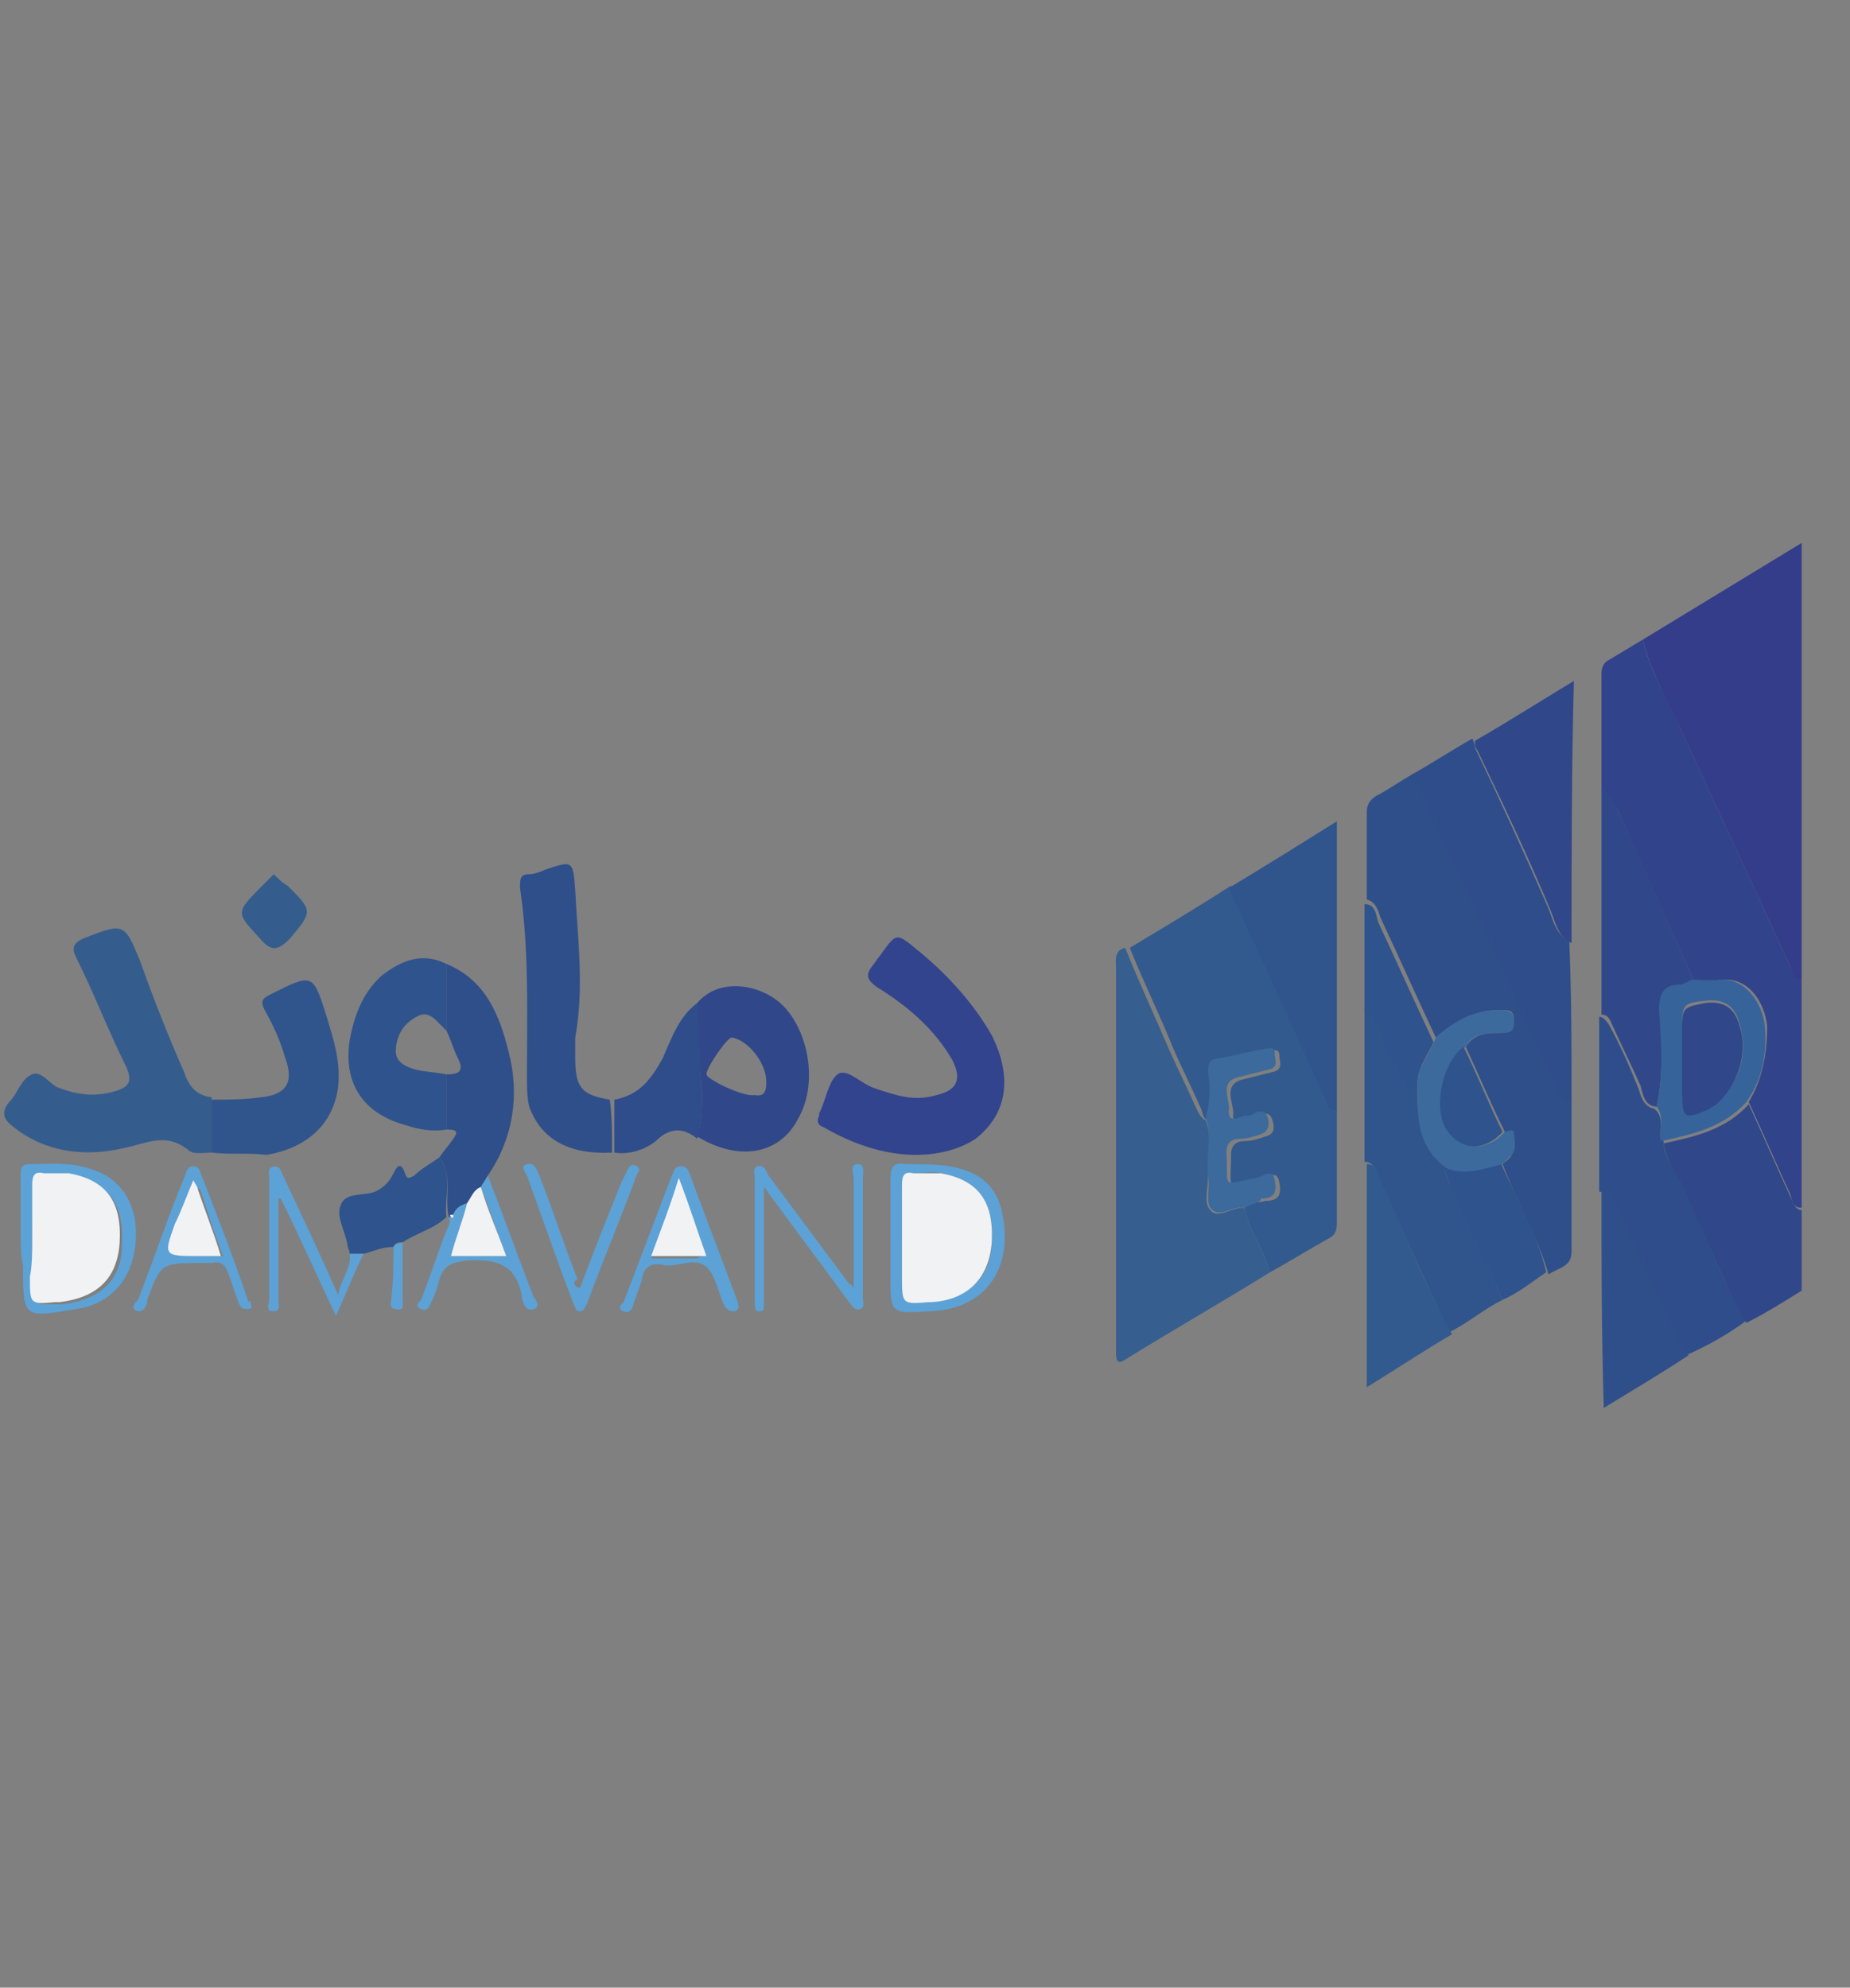 <svg xmlns="http://www.w3.org/2000/svg" xmlns:xlink="http://www.w3.org/1999/xlink" id="Layer_1" x="0px" y="0px" viewBox="0 0 80.4 86.4" style="enable-background:new 0 0 80.4 86.4;" xml:space="preserve"><rect x="0" y="0" width="80.4" height="86.4" fill="#808080" stroke="none"/><style type="text/css">	.st0{fill:#DF902F;}	.st1{fill:#090909;}	.st2{fill:#070707;}	.st3{fill:#842725;}	.st4{fill:#842625;}	.st5{fill:#635F5F;}	.st6{fill:#D6802F;}	.st7{fill:#625F5E;}	.st8{fill:#656160;}	.st9{fill:#AB2538;}	.st10{fill:#D7AD54;}	.st11{fill:#C94D2B;}	.st12{fill:#A3A2A4;}	.st13{fill:#808080;}	.st14{fill:#8D2327;}	.st15{fill:#D9D9D8;}	.st16{fill:#0A0B0B;}	.st17{fill:#0C0C0C;}	.st18{fill:#101111;}	.st19{fill:#404141;}	.st20{fill:#91908F;}	.st21{fill:#B2B1B1;}	.st22{fill:#151515;}	.st23{fill:#AAA8AA;}	.st24{fill:#484849;}	.st25{fill:#585656;}	.st26{fill:#727171;}	.st27{fill:#31557E;}	.st28{fill:#30577E;}	.st29{fill:#2E537E;}	.st30{fill:#497FB6;}	.st31{fill:#5DA3D0;}	.st32{fill:#30557E;}	.st33{fill:#335A7E;}	.st34{fill:#39327D;}	.st35{fill:#4980C1;}	.st36{fill:#413A7E;}	.st37{fill:#3F3A7E;}	.st38{fill:#433C7E;}	.st39{fill:#423C7E;}	.st40{fill:#403B7E;}	.st41{fill:#3F397E;}	.st42{fill:#3F377E;}	.st43{fill:#443D7E;}	.st44{fill:#4A457E;}	.st45{fill:#47417E;}	.st46{fill:#C3352B;}	.st47{fill:#DDD7D6;}	.st48{fill:#DDDAD9;}	.st49{fill:#DCD7D6;}	.st50{fill:#DEDDDC;}	.st51{fill:#DEDBDB;}	.st52{fill:#717274;}	.st53{fill:#76787A;}	.st54{fill:#747577;}	.st55{fill:#D6D6D6;}	.st56{fill:#707173;}	.st57{fill:#D1D0CF;}	.st58{fill:#D2D2D2;}	.st59{fill:#363235;}	.st60{fill:#488075;}	.st61{fill:#488077;}	.st62{fill:#4F8C6E;}	.st63{fill:#D9DBDB;}	.st64{fill:#423A6A;}	.st65{fill:#40396A;}	.st66{fill:#4D486B;}	.st67{fill:#3D3753;}	.st68{fill:#50496E;}	.st69{fill:#4D4769;}	.st70{fill:#3C3560;}	.st71{fill:#68637C;}	.st72{fill:#D7D6D9;}	.st73{fill:#D6D4D8;}	.st74{fill:#473E6A;}	.st75{fill:#53928D;}	.st76{fill:#32327A;}	.st77{fill:#33327B;}	.st78{fill:#D1BB3D;}	.st79{fill:#D1BB3B;}	.st80{fill:#E1DDA4;}	.st81{fill:#E0DA95;}	.st82{fill:#323178;}	.st83{fill:#33327C;}	.st84{fill:#323279;}	.st85{fill:#302F6C;}	.st86{fill:#3E3C7E;}	.st87{fill:#2B285E;}	.st88{fill:#DEBD37;}	.st89{fill:#5494A8;}	.st90{fill:#5595A7;}	.st91{fill:#515153;}	.st92{fill:#5597AA;}	.st93{fill:#5799AC;}	.st94{fill:#555556;}	.st95{fill:#565556;}	.st96{fill:#2D517E;}	.st97{fill:#D27F30;}	.st98{fill:#2D4F7E;}	.st99{fill:#2D507E;}	.st100{fill:#2E527E;}	.st101{fill:#486C7F;}	.st102{fill:#2D4371;}	.st103{fill:#D18030;}	.st104{fill:#C19D80;}	.st105{fill:#30427B;}	.st106{fill:#30417B;}	.st107{fill:#283458;}	.st108{fill:#2E3B6D;}	.st109{fill:#293250;}	.st110{fill:#293660;}	.st111{fill:#2E3E70;}	.st112{fill:#303F77;}	.st113{fill:#34487E;}	.st114{fill:#2C3969;}	.st115{fill:#35497E;}	.st116{fill:#334476;}	.st117{fill:#46577F;}	.st118{fill:#516693;}	.st119{fill:#7F82BC;}	.st120{fill:#E3E5E4;}	.st121{fill:#852876;}	.st122{fill:#5D5D60;}	.st123{fill:#606061;}	.st124{fill:#E1DBDE;}	.st125{fill:#93457E;}	.st126{fill:#CCACC1;}	.st127{fill:#8A2E78;}	.st128{fill:#90387D;}	.st129{fill:#A77988;}	.st130{fill:#BD90AE;}	.st131{fill:#9D5C7F;}	.st132{fill:#99557E;}	.st133{fill:#B27F98;}	.st134{fill:#A26A7F;}	.st135{fill:#E5E5E5;}	.st136{fill:#32467D;}	.st137{fill:#31457E;}	.st138{fill:#33457E;}	.st139{fill:#30437E;}	.st140{fill:#E0E0E2;}	.st141{fill:#DADCE0;}	.st142{fill:#DADBDF;}	.st143{fill:#37477E;}	.st144{fill:#3A4C7F;}	.st145{fill:#3B4F7E;}	.st146{fill:#E4E2E4;}	.st147{fill:#497FBE;}	.st148{fill:#0E0E0F;}	.st149{fill:#121213;}	.st150{fill:#0F1010;}	.st151{fill:#DFDDDD;}	.st152{fill:#171718;}	.st153{fill:#2F4C84;}	.st154{fill:#2E4E85;}	.st155{fill:#CC2A2D;}	.st156{fill:#2F4A83;}	.st157{fill:#9D252A;}	.st158{fill:#9C2529;}	.st159{fill:#5698B4;}	.st160{fill:#9E252A;}	.st161{fill:#9B2529;}	.st162{fill:#A0252A;}	.st163{fill:#A83738;}	.st164{fill:#8A2326;}	.st165{fill:#D1512A;}	.st166{fill:#DA8069;}	.st167{fill:#DA827F;}	.st168{fill:#CF412A;}	.st169{fill:#D2552B;}	.st170{fill:#D2562B;}	.st171{fill:#D2592B;}	.st172{fill:#CF462A;}	.st173{fill:#CF452A;}	.st174{fill:#CF442A;}	.st175{fill:#E7B732;}	.st176{fill:#10100F;}	.st177{fill:#131211;}	.st178{fill:#121110;}	.st179{fill:#263525;}	.st180{fill:#7F7CA9;}	.st181{fill:#867FB2;}	.st182{fill:#7967A0;}	.st183{fill:#7C71A4;}	.st184{fill:#7B6EA2;}	.st185{fill:#7F7BA9;}	.st186{fill:#827FAE;}	.st187{fill:#8780B2;}	.st188{fill:#8880B4;}	.st189{fill:#74619B;}	.st190{fill:#8E87B8;}	.st191{fill:#77639D;}	.st192{fill:#263526;}	.st193{fill:#EAE9E9;}	.st194{fill:#EDEDED;}	.st195{fill:#4E8893;}	.st196{fill:#4F8B96;}	.st197{fill:#C69F44;}	.st198{fill:#C69F42;}	.st199{fill:#C69F45;}	.st200{fill:#C59F42;}	.st201{fill:#4E8995;}	.st202{fill:#52909A;}	.st203{fill:#31438A;}	.st204{fill:#333D8A;}	.st205{fill:#30488A;}	.st206{fill:#325A8E;}	.st207{fill:#2F4F8A;}	.st208{fill:#365F8F;}	.st209{fill:#2F4D8B;}	.st210{fill:#345D8E;}	.st211{fill:#32448D;}	.st212{fill:#30558C;}	.st213{fill:#2F538C;}	.st214{fill:#5CA2D6;}	.st215{fill:#37639B;}	.st216{fill:#3C6A9D;}	.st217{fill:#F1F2F3;}	.st218{fill:#DD882E;}	.st219{fill:#DD892E;}	.st220{fill:#2F4882;}	.st221{fill:#DE8A2E;}	.st222{fill:#2F4983;}	.st223{fill:#2F4C86;}	.st224{fill:#DE8C2E;}	.st225{fill:#2F4D87;}	.st226{fill:#2F4B85;}	.st227{fill:#2F4E89;}	.st228{fill:#2E508A;}	.st229{fill:#F3F3F4;}	.st230{fill:#FFFFFF;}	.st231{fill:#3E6B3D;}	.st232{fill:#F1F3F3;}	.st233{fill:#0C0D0C;}	.st234{fill:#1B1B1B;}	.st235{fill:#3B673B;}	.st236{fill:#3A663A;}	.st237{fill:#3D6A3D;}	.st238{fill:#3C693C;}	.st239{fill:#3D6A3C;}	.st240{fill:#EFF1F0;}	.st241{fill:#47769D;}	.st242{fill:#242424;}	.st243{fill:#4071A0;}	.st244{fill:#6E7071;}	.st245{fill:#BC292B;}	.st246{fill:#BC292C;}	.st247{fill:#6F7072;}	.st248{fill:#BE9037;}	.st249{fill:#BF9037;}	.st250{fill:#3F6C3E;}	.st251{fill:#406D3F;}	.st252{fill:#447245;}	.st253{fill:#3D6B3D;}	.st254{fill:#BE9137;}	.st255{fill:#BD9037;}	.st256{fill:#2F3078;}	.st257{fill:#F9F9FB;}	.st258{fill:#58984F;}	.st259{fill:#C4292A;}	.st260{fill:#323282;}	.st261{fill:#F5F6F8;}	.st262{fill:#F4F4F6;}	.st263{fill:#F6F6F8;}	.st264{fill:#4E4E9D;}	.st265{fill:#F1F1F3;}	.st266{fill:#2D2D70;}	.st267{fill:#88BF81;}	.st268{fill:#CD606B;}	.st269{fill:#F1F0F3;}	.st270{fill:#F1F1F4;}	.st271{fill:#2C2D6E;}	.st272{fill:#303078;}	.st273{fill:#4D4A9A;}	.st274{fill:#F2F3F5;}	.st275{fill:#2D2E72;}	.st276{fill:#F2F3F4;}	.st277{fill:#EFEFF2;}	.st278{fill:#EAEAF1;}	.st279{fill:#EFEFF3;}	.st280{fill:#C2242A;}	.st281{fill:#EEEEF2;}	.st282{fill:#F0EFF3;}	.st283{fill:#F0F0F3;}	.st284{fill:#DB8C9A;}	.st285{fill:#ECECF1;}	.st286{fill:#CD606A;}	.st287{fill:#EBEBF3;}	.st288{fill:#F2F2F5;}	.st289{fill:#F2F2F4;}	.st290{fill:#CD6974;}	.st291{fill:#F1F2F4;}	.st292{fill:#F3F4F5;}	.st293{fill:#8EC287;}	.st294{fill:#303077;}	.st295{fill:#2F3077;}	.st296{fill:#414194;}	.st297{fill:#6BB366;}	.st298{fill:#CF6A76;}	.st299{fill:#2E2F73;}	.st300{fill:#85BE7F;}	.st301{fill:#2F3076;}	.st302{fill:#303177;}	.st303{fill:#5B9E50;}	.st304{fill:#EED5D8;}	.st305{fill:#84BD7F;}	.st306{fill:#D98082;}	.st307{fill:#61A852;}	.st308{fill:#97C691;}	.st309{fill:#DE95A2;}	.st310{fill:#CD5B64;}	.st311{fill:#9CC995;}	.st312{fill:#93C48B;}	.st313{fill:#8FC287;}	.st314{fill:#F3E7EA;}	.st315{fill:#CC4E57;}	.st316{fill:#70B56A;}	.st317{fill:#323281;}	.st318{fill:#90C388;}	.st319{fill:#2E2E72;}	.st320{fill:#F7EFF2;}	.st321{fill:#DC8F9D;}	.st322{fill:#DA8F9B;}	.st323{fill:#E19EAC;}	.st324{fill:#35368B;}	.st325{fill:#333387;}	.st326{fill:#7BB974;}	.st327{fill:#424395;}	.st328{fill:#32327F;}	.st329{fill:#6AB25A;}	.st330{fill:#64B054;}	.st331{fill:#CA535D;}	.st332{fill:#2F3074;}	.st333{fill:#DD9AA6;}	.st334{fill:#81BC7C;}	.st335{fill:#DE92A1;}	.st336{fill:#CB5760;}	.st337{fill:#313179;}	.st338{fill:#2F2F74;}	.st339{fill:#DB96A3;}	.st340{fill:#6AB258;}	.st341{fill:#323384;}	.st342{fill:#A0CB9C;}	.st343{fill:#DF98A8;}	.st344{fill:#DD95A4;}	.st345{fill:#7FBB7A;}	.st346{fill:#D06E7B;}	.st347{fill:#C43238;}	.st348{fill:#DF9CA9;}	.st349{fill:#99C894;}	.st350{fill:#DE9DAA;}	.st351{fill:#99C793;}	.st352{fill:#60A652;}	.st353{fill:#2B2C6C;}	.st354{fill:#CD6873;}	.st355{fill:#CA4A52;}	.st356{fill:#DE919E;}	.st357{fill:#9CC994;}	.st358{fill:#61AA53;}	.st359{fill:#32327E;}	.st360{fill:#2E2F74;}	.st361{fill:#C73D43;}	.st362{fill:#424194;}	.st363{fill:#31317B;}	.st364{fill:#91C38A;}	.st365{fill:#5B5BA4;}	.st366{fill:#DFA0AF;}	.st367{fill:#D37781;}	.st368{fill:#6DB362;}	.st369{fill:#DE94A2;}	.st370{fill:#9BC996;}	.st371{fill:#A0CB9E;}	.st372{fill:#8BC083;}	.st373{fill:#333488;}	.st374{fill:#DF98A5;}	.st375{fill:#DF99A8;}	.st376{fill:#323283;}	.st377{fill:#E0A0AF;}	.st378{fill:#E6BBC4;}	.st379{fill:#96C690;}	.st380{fill:#2D2D6F;}	.st381{fill:#C73334;}	.st382{fill:#C94E57;}	.st383{fill:#599A4F;}	.st384{fill:#2E2F72;}	.st385{fill:#D1727F;}	.st386{fill:#36368B;}	.st387{fill:#2D2E70;}	.st388{fill:#31317A;}	.st389{fill:#DF9CAC;}	.st390{fill:#C43332;}	.st391{fill:#31317C;}	.st392{fill:#32337D;}	.st393{fill:#D57F8B;}	.st394{fill:#CE6972;}	.st395{fill:#68B153;}	.st396{fill:#2D2E71;}	.st397{fill:#303178;}	.st398{fill:#CB515D;}	.st399{fill:#C1C1E0;}	.st400{fill:#7AB972;}	.st401{fill:#D5808D;}	.st402{fill:#69B25F;}	.st403{fill:#2F447C;}	.st404{fill:#2E3F70;}	.st405{fill:#2C3C69;}	.st406{fill:#2F4579;}	.st407{fill:#2E477A;}	.st408{fill:#2F427A;}	.st409{fill:#2D4574;}	.st410{fill:#F1F3F5;}	.st411{fill:#E4EEF5;}	.st412{fill:#2F417A;}	.st413{fill:#99ACCC;}	.st414{fill:#2F4075;}</style><g>	<path class="st203" d="M69.6,34.4c0-1.7,0-3.4,0-5.1c0-0.3,0.1-0.5,0.3-0.6c0.5-0.3,1-0.6,1.5-0.9c0.3,1.4,1.1,2.6,1.6,3.8  c1.6,3.5,3.2,6.9,4.8,10.4c0.1,0.2,0.2,0.6,0.5,0.6c0,3.3,0,6.6,0,9.9c-0.4,0-0.4-0.3-0.5-0.6c-0.6-1.3-1.2-2.7-1.8-4  c0.6-1,0.8-2.1,0.8-3.3c-0.1-1-0.8-2.2-2.1-2c-0.4,0.1-0.8,0-1.1,0c-1.1-2.5-2.2-4.9-3.3-7.4C70.1,34.9,70,34.5,69.6,34.4z"></path>	<path class="st204" d="M78.3,42.6c-0.4,0-0.4-0.4-0.5-0.6c-1.6-3.5-3.2-6.9-4.8-10.4c-0.6-1.3-1.3-2.5-1.6-3.8  c2.3-1.4,4.6-2.8,6.9-4.2C78.3,29.9,78.3,36.3,78.3,42.6z"></path>	<path class="st205" d="M76,48c0.6,1.3,1.2,2.7,1.8,4c0.1,0.2,0.2,0.6,0.5,0.6c0,1.2,0,2.3,0,3.5c-0.8,0.5-1.6,1-2.4,1.4  c-0.1-0.1-0.2-0.3-0.3-0.4c-0.8-1.8-1.7-3.7-2.5-5.5c-0.3-0.6-0.7-1.2-0.8-1.9C73.7,49.4,75,49.1,76,48z"></path>	<path class="st206" d="M58.1,48.3c0,1.6,0,3.3,0,4.9c0,0.3-0.1,0.5-0.3,0.6c-0.9,0.5-1.7,1-2.6,1.5c-0.1-0.3-0.2-0.5-0.3-0.8  c-0.3-0.7-0.7-1.3-0.8-2c0.3-0.3,0.6-0.2,0.9-0.3c0.6,0,0.7-0.3,0.6-0.8c-0.1-0.6-0.5-0.2-0.8-0.1c-1.6,0.3-1.3,0.5-1.3-1.1  c0-0.4,0.2-0.6,0.6-0.6c0.3,0,0.6-0.1,0.9-0.2c0.4-0.1,0.4-0.4,0.3-0.7c-0.1-0.4-0.4-0.3-0.6-0.2c-0.1,0-0.3,0.1-0.4,0.1  c-0.3,0-0.8,0.4-0.7-0.2c0-0.5-0.5-1.3,0.5-1.5c0.4-0.1,0.8-0.2,1.2-0.3c0.5-0.1,0.3-0.5,0.3-0.7c0-0.4-0.3-0.2-0.5-0.2  c-0.6,0.1-1.3,0.3-1.9,0.4c-0.3,0.1-0.5,0.3-0.5,0.6c0,0.7,0.1,1.4-0.1,2c-0.3,0-0.3-0.2-0.4-0.5c-0.4-0.9-0.8-1.7-1.2-2.6  c-0.6-1.5-1.3-2.9-1.9-4.4c1.5-0.9,3-1.8,4.4-2.7c1.4,3.1,2.8,6.2,4.2,9.2C57.7,48,57.8,48.3,58.1,48.3z"></path>	<path class="st207" d="M68.3,48c0,2.1,0,4.2,0,6.4c0,0.7-0.6,0.7-1,1c-0.5-1.7-1.4-3.2-2-4.8c0.1-0.1,0.3-0.2,0.4-0.4  c0.2-0.3,0.1-0.6,0.1-0.9c0-0.3-0.3,0-0.4-0.1c-0.6-1.2-1.1-2.4-1.7-3.7c0.4-0.6,0.9-0.6,1.5-0.6c0.4,0,0.6-0.1,0.6-0.5  c0-0.5-0.2-0.5-0.6-0.5c-1.1,0-2,0.5-2.8,1.2c-0.8-1.7-1.6-3.5-2.4-5.2c-0.1-0.3-0.2-0.7-0.6-0.8c0-1.3,0-2.5,0-3.8  c0-0.3,0.1-0.5,0.4-0.7c0.6-0.3,1.1-0.7,1.7-1c0.2,0.1,0.2,0.3,0.3,0.4c0.9,2,1.9,4,2.8,6.1c0.9,2,1.8,4.1,2.8,6.1  C67.5,46.9,67.6,47.6,68.3,48z"></path>	<path class="st208" d="M48.9,41.2c0.6,1.5,1.3,3,1.9,4.4c0.4,0.9,0.8,1.7,1.2,2.6c0.1,0.2,0.2,0.4,0.4,0.5c0.3,0.8,0.1,1.6,0.1,2.5  c0,0.5-0.2,1.1,0.1,1.4c0.3,0.4,0.9-0.1,1.4-0.1c0,0,0.1,0,0.1,0c0.1,0.7,0.5,1.3,0.8,2c0.1,0.3,0.2,0.5,0.3,0.8  c-2.1,1.3-4.2,2.5-6.3,3.8c-0.3,0.2-0.4,0.1-0.4-0.3c0-0.7,0-1.5,0-2.2c0-4.8,0-9.7,0-14.5C48.5,41.8,48.4,41.3,48.9,41.2z"></path>	<path class="st209" d="M68.3,48c-0.7-0.3-0.8-1.1-1.1-1.7c-1-2-1.8-4-2.8-6.1c-0.9-2-1.9-4-2.8-6.1c-0.1-0.2-0.1-0.3-0.3-0.4  c0.9-0.5,1.8-1.1,2.7-1.6c0,0.1,0.1,0.2,0.1,0.4c1.1,2.3,2.2,4.7,3.2,7c0.2,0.5,0.3,1.1,0.9,1.4C68.3,43.3,68.3,45.6,68.3,48z"></path>	<path class="st210" d="M9.2,50.1c-0.3,0-0.8,0.1-1-0.1c-1-0.8-1.8-0.3-2.8-0.1c-1.7,0.4-3.4,0.2-4.8-0.9c-0.4-0.3-0.6-0.6-0.2-1.1  c0.4-0.4,0.5-1,1-1.2c0.4-0.2,0.8,0.5,1.2,0.6c0.8,0.3,1.6,0.4,2.5,0.1c0.6-0.2,0.6-0.5,0.4-1c-0.8-1.6-1.4-3.2-2.2-4.8  c-0.2-0.4-0.1-0.6,0.3-0.8c1.8-0.7,1.8-0.7,2.5,1C6.7,43.5,7.3,45,8,46.6c0.2,0.6,0.5,1,1.2,1.1C9.2,48.5,9.2,49.3,9.2,50.1z"></path>	<path class="st209" d="M72.3,49.6c0,0.7,0.5,1.3,0.8,1.9c0.8,1.8,1.6,3.7,2.5,5.5c0.1,0.2,0.2,0.3,0.3,0.4  c-0.8,0.6-1.7,1.1-2.6,1.5c-0.3-0.2-0.4-0.5-0.5-0.7c-0.9-2-1.8-3.9-2.7-5.9c-0.1-0.2-0.2-0.5-0.6-0.5c0-2.5,0-5.1,0-7.6  c0.2,0,0.3,0.2,0.4,0.3c0.5,0.9,0.9,1.8,1.3,2.8c0.1,0.3,0.2,0.8,0.7,0.9C72.4,48.6,72,49.2,72.3,49.6z"></path>	<path class="st211" d="M39.8,50.2c-1.4,0-2.8-0.5-4-1.2c-0.3-0.1-0.3-0.3-0.2-0.5c0,0,0-0.1,0-0.1c0.3-0.6,0.4-1.4,0.8-1.7  c0.4-0.3,1,0.4,1.6,0.6c0.9,0.3,1.7,0.6,2.7,0.3c0.9-0.2,1.1-0.7,0.7-1.5c-0.8-1.4-2-2.4-3.3-3.2c-0.4-0.3-0.5-0.5-0.2-0.9  c0.1-0.1,0.2-0.3,0.3-0.4c0.8-1.1,0.7-1.1,1.8-0.2c1.2,1,2.3,2.2,3.1,3.6c0.9,1.8,0.7,3.4-0.7,4.5C41.8,49.9,40.9,50.2,39.8,50.2z"></path>	<path class="st212" d="M65.3,56.5c-0.8,0.4-1.5,1-2.3,1.4c-1.1-2.2-2-4.4-3.1-6.7c-0.1-0.3-0.2-0.7-0.6-0.7c0-2.2,0-4.5,0-6.7  c0.2,0,0.3,0.2,0.4,0.3c0.3,0.7,0.7,1.4,1,2.1c0.2,0.4,0.3,1,0.9,1c0,1.3,0,2.5,1.2,3.4c0,0.4,0.1,0.7,0.3,1  C63.9,53.3,64.6,54.9,65.3,56.5z"></path>	<path class="st212" d="M58.1,48.3c-0.3,0-0.4-0.2-0.5-0.5c-1.4-3.1-2.8-6.2-4.2-9.2c1.5-0.9,3.1-1.9,4.7-2.9  C58.1,40,58.1,44.1,58.1,48.3z"></path>	<path class="st207" d="M26.6,50.1c-1.9,0.1-3.1-0.6-3.6-2c-0.1-0.4-0.1-0.9-0.1-1.4c0-2.7,0.1-5.4-0.3-8.1c0-0.4,0-0.6,0.4-0.6  c0.2,0,0.5-0.1,0.7-0.2c1.2-0.4,1.2-0.4,1.3,0.9c0.1,2.1,0.4,4.2,0,6.4c0,0.3,0,0.6,0,0.9c0,1.3,0.3,1.6,1.5,1.8  C26.6,48.5,26.6,49.3,26.6,50.1z"></path>	<path class="st205" d="M72,48.1c-0.5,0-0.6-0.5-0.7-0.9c-0.4-0.9-0.9-1.9-1.3-2.8c-0.1-0.2-0.2-0.3-0.4-0.3c0-3.3,0-6.5,0-9.8  c0.4,0.1,0.5,0.5,0.7,0.9c1.1,2.4,2.2,4.9,3.3,7.4c-0.2,0.1-0.3,0.1-0.5,0.2c-0.7,0.1-0.9,0.4-0.9,1.1C72.2,45.3,72.3,46.7,72,48.1  z"></path>	<path class="st205" d="M68.3,41c-0.6-0.3-0.7-0.9-0.9-1.4c-1-2.4-2.1-4.7-3.2-7c-0.1-0.1-0.1-0.2-0.1-0.4c1.4-0.8,2.8-1.7,4.3-2.6  C68.3,33.4,68.3,37.2,68.3,41z"></path>	<path class="st205" d="M30.3,43.6c1-1.2,3-0.8,3.9,0.3c1,1.2,1.3,3.3,0.5,4.7c-0.8,1.6-2.6,1.9-4.4,0.8c0.2-0.6,0.2-1.2,0.2-1.9  C30.4,46.2,30.3,44.9,30.3,43.6z M33.3,47c0-0.8-0.8-1.8-1.5-1.9c-0.2,0-1.1,1.3-1.1,1.6c0,0.2,1.6,1,2.1,0.9  C33.3,47.7,33.3,47.3,33.3,47z"></path>	<path class="st212" d="M9.2,50.1c0-0.8,0-1.6,0-2.3c0.7,0,1.4,0,2.1-0.1c1.1-0.1,1.5-0.6,1.1-1.7c-0.2-0.7-0.5-1.4-0.9-2.1  c-0.2-0.4-0.1-0.5,0.3-0.7c1.8-0.9,1.8-0.9,2.4,1c0.3,1,0.6,1.9,0.5,3c-0.2,1.7-1.4,2.7-3.1,3C10.8,50.1,10,50.2,9.2,50.1z"></path>	<path class="st207" d="M19.1,50.3c0.2-0.3,0.4-0.5,0.6-0.8c0.3-0.4,0-0.4-0.3-0.4c0-0.8,0-1.6,0-2.4c0.5,0,0.8-0.1,0.5-0.7  c-0.2-0.4-0.3-0.8-0.5-1.2c0-1,0-2,0-2.9c1.7,0.7,2.3,2.2,2.7,3.8c0.5,1.9,0.2,3.8-0.9,5.4c-0.1,0.2-0.2,0.3-0.3,0.5  c-0.3,0.1-0.4,0.5-0.6,0.7c-0.3,0.1-0.5,0.3-0.6,0.5c-0.1,0-0.2,0-0.1,0.1l0,0c0,0-0.1,0-0.1,0C19.3,52,19.7,51.1,19.1,50.3z"></path>	<path class="st213" d="M19.4,41.9c0,1,0,2,0,2.9c-0.1-0.1-0.1-0.1-0.2-0.2c-0.3-0.3-0.6-0.7-1.1-0.4c-0.6,0.3-0.9,0.9-0.9,1.5  c0,0.5,0.5,0.7,0.9,0.8c0.4,0.1,0.8,0.1,1.3,0.2c0,0.8,0,1.6,0,2.4c-0.6,0.1-1.2,0-1.8-0.2c-1.8-0.5-2.7-1.8-2.4-3.7  c0.2-1.1,0.6-2.1,1.4-2.8C17.5,41.7,18.4,41.4,19.4,41.9z"></path>	<path class="st206" d="M59.4,50.6c0.4,0,0.5,0.4,0.6,0.7c1,2.2,1.9,4.5,3.1,6.7c-1.2,0.7-2.4,1.5-3.7,2.3  C59.4,56.9,59.4,53.7,59.4,50.6z"></path>	<path class="st207" d="M69.6,51.8c0.4,0,0.4,0.3,0.6,0.5c0.9,2,1.8,3.9,2.7,5.9c0.1,0.3,0.2,0.6,0.5,0.7c-1.2,0.8-2.4,1.5-3.7,2.3  C69.6,58,69.6,54.9,69.6,51.8z"></path>	<path class="st213" d="M65.3,56.5c-0.7-1.6-1.5-3.2-2.2-4.8c-0.1-0.3-0.3-0.6-0.3-1c0.8,0.4,1.6,0,2.4-0.2c0.7,1.6,1.6,3.1,2,4.8  C66.6,55.7,66,56.2,65.3,56.5z"></path>	<path class="st209" d="M30.3,43.6c0.1,1.3,0.1,2.6,0.2,4c0,0.6,0,1.2-0.2,1.9c-0.6-0.5-1.2-0.5-1.8,0.1c-0.5,0.4-1.2,0.6-1.8,0.5  c0-0.8,0-1.6,0-2.3c1.1-0.2,1.6-0.9,2.1-1.8C29.2,45.1,29.5,44.2,30.3,43.6z"></path>	<path class="st213" d="M19.1,50.3c0.6,0.8,0.2,1.7,0.3,2.6c-0.5,0.5-1.3,0.7-1.9,1.1c-0.2,0-0.3,0-0.4,0.2c-0.5,0-0.9,0.2-1.3,0.3  c-0.2,0-0.4,0-0.6,0c0-0.1-0.1-0.3-0.1-0.4c-0.1-0.6-0.5-1.2-0.3-1.7c0.2-0.6,1-0.4,1.5-0.6c0.4-0.2,0.6-0.4,0.8-0.8  c0.1-0.2,0.3-0.6,0.5,0c0.1,0.3,0.2,0.2,0.4,0.1C18.3,50.8,18.7,50.6,19.1,50.3z"></path>	<path class="st213" d="M61.6,47.4c-0.6-0.1-0.7-0.6-0.9-1c-0.4-0.7-0.7-1.4-1-2.1c-0.1-0.2-0.2-0.3-0.4-0.3c0-1.6,0-3.1,0-4.7  c0.5,0,0.5,0.5,0.6,0.8c0.8,1.7,1.6,3.5,2.4,5.2C62.1,45.8,61.5,46.5,61.6,47.4z"></path>	<path class="st214" d="M0.9,53.8c0-0.9,0-1.8,0-2.7c0-0.3,0-0.5,0.4-0.5c0.9,0,1.7-0.1,2.6,0.2c1.4,0.4,2.1,1.6,2,3.1  c-0.1,1.7-1.1,2.8-2.6,3c-2.3,0.4-2.3,0.4-2.3-1.9C0.9,54.6,0.9,54.2,0.9,53.8z M1.4,53.9c0,0.6,0,1.1,0,1.7c0,1.1,0,1.1,1.1,1.1  c0.1,0,0.1,0,0.2,0c1.7-0.2,2.6-1.1,2.6-2.6c0.1-1.8-0.6-2.7-2.2-3c-0.4-0.1-0.8,0-1.1,0c-0.4,0-0.5,0.1-0.5,0.5  C1.4,52.3,1.4,53.1,1.4,53.9z"></path>	<path class="st214" d="M37.1,56c0-1.7,0-3.3,0-4.8c0-0.2-0.2-0.6,0.2-0.6c0.3,0,0.2,0.4,0.2,0.6c0,1.7,0,3.4,0,5.2  c0,0.2,0.1,0.4-0.1,0.5c-0.3,0.1-0.4-0.2-0.5-0.3c-1.1-1.5-2.3-3.1-3.4-4.6c-0.1-0.1-0.1-0.2-0.3-0.4c0,1.7,0,3.1,0,4.6  c0,0.2,0,0.4,0,0.5c0,0.2,0,0.3-0.2,0.3c-0.2,0-0.2-0.2-0.2-0.3c0-0.6,0-1.2,0-1.8c0-1.2,0-2.4,0-3.7c0-0.2-0.1-0.4,0.1-0.5  c0.3-0.1,0.4,0.2,0.5,0.4c1.2,1.6,2.3,3.1,3.5,4.7C36.9,55.8,37,55.8,37.1,56z"></path>	<path class="st214" d="M38.7,53.8c0-0.9,0-1.7,0-2.6c0-0.4,0.1-0.7,0.6-0.6c0.7,0,1.3,0,2,0.1c1.1,0.2,1.9,0.7,2.2,1.8  c0.6,2.3-0.4,4.4-3.1,4.5c-1.7,0.1-1.7,0.1-1.7-1.5C38.7,54.9,38.7,54.3,38.7,53.8z M39.2,53.9c0,0.5,0,1.1,0,1.6  c0,1.2,0,1.2,1.2,1.1c0,0,0.1,0,0.1,0c1.6-0.2,2.6-1.1,2.6-2.6c0.1-1.8-0.6-2.7-2.2-3c-0.4-0.1-0.8,0-1.2,0c-0.4,0-0.5,0.1-0.5,0.5  C39.2,52.3,39.2,53.1,39.2,53.9z"></path>	<path class="st214" d="M32.1,56.8c0,0.1-0.1,0.2-0.2,0.2c-0.2,0-0.3-0.1-0.4-0.2c-0.2-0.4-0.3-0.9-0.5-1.3  c-0.5-1.1-1.4-0.4-2.1-0.5c-0.4-0.1-0.9-0.1-1,0.6c-0.1,0.4-0.3,0.8-0.4,1.2c-0.1,0.2-0.2,0.3-0.4,0.2c-0.3-0.1-0.1-0.3,0-0.4  c0.7-1.8,1.4-3.7,2.1-5.5c0.1-0.2,0.1-0.4,0.4-0.4c0.3,0,0.3,0.2,0.4,0.4c0.7,1.9,1.4,3.7,2.1,5.6C32,56.6,32.1,56.7,32.1,56.8z   M30.7,54.6c-0.4-1.1-0.8-2.1-1.2-3.3c-0.4,1.2-0.8,2.3-1.2,3.4c0.7,0,1.4,0,2,0C30.4,54.6,30.5,54.6,30.7,54.6z"></path>	<path class="st214" d="M10.9,56.7c0.1,0.1,0,0.2-0.1,0.2c-0.2,0-0.3,0-0.4-0.2c-0.2-0.5-0.3-0.9-0.5-1.4c-0.1-0.3-0.3-0.5-0.7-0.4  c-0.1,0-0.3,0-0.4,0c-1.8,0-1.8,0-2.4,1.6C6.4,56.7,6.3,57,6,57c-0.4-0.1-0.1-0.4,0-0.5c0.7-1.8,1.3-3.6,2-5.3  c0.1-0.2,0.1-0.5,0.4-0.5c0.3,0,0.3,0.3,0.4,0.5c0.7,1.8,1.4,3.6,2,5.4C10.9,56.5,10.9,56.6,10.9,56.7z M8.4,51.3  c-0.3,0.7-0.5,1.3-0.7,1.9c-0.5,1.4-0.5,1.4,1.1,1.4c0.3,0,0.5,0,0.9,0c-0.4-1-0.7-2-1-2.9C8.5,51.6,8.5,51.5,8.4,51.3z"></path>	<path class="st214" d="M15.2,54.5c0.2,0,0.4,0,0.6,0c-0.4,0.8-0.7,1.6-1.2,2.7c-0.9-1.9-1.6-3.5-2.4-5.1c0,0-0.1,0-0.1,0  c0,1.5,0,2.9,0,4.4c0,0.2,0.1,0.5-0.2,0.5c-0.4,0-0.2-0.3-0.2-0.5c0-1.8,0-3.6,0-5.3c0-0.2-0.1-0.4,0.2-0.5c0.3,0,0.3,0.2,0.4,0.4  c0.8,1.7,1.6,3.4,2.4,5.2C14.8,55.6,15.3,55.1,15.2,54.5z"></path>	<path class="st214" d="M25.2,56c0.6-1.6,1.2-3.1,1.8-4.6c0.1-0.2,0.2-0.4,0.3-0.6c0.1-0.2,0.2-0.2,0.4-0.1c0.1,0.1,0.1,0.2,0,0.3  c-0.7,1.9-1.5,3.8-2.2,5.7c-0.1,0.1-0.1,0.3-0.3,0.3c-0.2,0-0.2-0.2-0.3-0.4c-0.7-1.8-1.3-3.6-2-5.5c-0.1-0.2-0.3-0.4,0-0.5  c0.3-0.1,0.4,0.2,0.5,0.4c0.6,1.5,1.1,3.1,1.7,4.6C24.9,55.7,24.9,55.9,25.2,56z"></path>	<path class="st214" d="M19.7,52.8c0.1-0.3,0.3-0.4,0.6-0.5c-0.2,0.8-0.5,1.5-0.7,2.3c0.8,0,1.6,0,2.4,0c-0.4-1-0.7-2-1.1-3  c0.1-0.2,0.2-0.3,0.3-0.5c0.7,1.8,1.3,3.5,2,5.3c0.1,0.1,0.3,0.4,0,0.5c-0.3,0.1-0.4-0.1-0.5-0.4c-0.2-1.6-1.2-1.8-2.5-1.7  c-0.6,0.1-0.9,0.2-1.1,0.8c-0.1,0.4-0.2,0.7-0.4,1.1c-0.1,0.2-0.2,0.3-0.4,0.2c-0.3-0.1-0.1-0.3,0-0.4c0.4-1,0.7-2,1.1-3  c0.1-0.2,0.2-0.4,0.1-0.6c0,0,0,0,0,0C19.7,53,19.7,52.9,19.7,52.8z"></path>	<path class="st210" d="M11.9,38c0.2,0.2,0.4,0.4,0.6,0.5c1.1,1.1,1.1,1.1,0.1,2.3c-0.5,0.5-0.8,0.6-1.3,0c-1-1.1-1.1-1.1,0-2.2  C11.5,38.4,11.7,38.2,11.9,38z"></path>	<path class="st214" d="M17.1,54.2c0.1-0.2,0.3-0.1,0.4-0.2c0,0.8,0,1.7,0,2.5c0,0.2,0.1,0.5-0.3,0.4c-0.3,0-0.2-0.3-0.2-0.4  C17.1,55.7,17.1,54.9,17.1,54.2z"></path>	<path class="st215" d="M72,48.1c0.3-1.4,0.2-2.8,0.1-4.2c0-0.7,0.2-1.1,0.9-1.1c0.2,0,0.3-0.1,0.5-0.2c0.4,0,0.8,0,1.1,0  c1.2-0.2,2,1,2.1,2c0.1,1.2-0.1,2.3-0.8,3.3c-1,1.1-2.3,1.4-3.7,1.7C72,49.2,72.4,48.6,72,48.1z M73.1,46.1c0,0.4,0,0.9,0,1.3  c0,1.1,0.1,1.2,1.2,0.7c0.1-0.1,0.2-0.1,0.3-0.2c1-0.8,1.4-2.1,1-3.4c-0.2-0.8-0.7-1.1-1.5-1c-1,0.1-1,0.2-1,1.3  C73.1,45.3,73.1,45.7,73.1,46.1z"></path>	<path class="st216" d="M54.1,52.5C54.1,52.5,54.1,52.5,54.1,52.5c-0.6-0.1-1.1,0.5-1.5,0c-0.2-0.3,0-0.9-0.1-1.4  c-0.1-0.8,0.2-1.7-0.1-2.5c0.2-0.7,0.2-1.4,0.1-2c0-0.4,0.1-0.6,0.5-0.6c0.6-0.1,1.3-0.3,1.9-0.4c0.2,0,0.5-0.2,0.5,0.2  c0,0.3,0.2,0.6-0.3,0.7c-0.4,0.1-0.8,0.2-1.2,0.3c-1,0.2-0.4,1-0.5,1.5c0,0.6,0.5,0.2,0.7,0.2c0.1,0,0.3,0,0.4-0.1  c0.2-0.1,0.5-0.2,0.6,0.2c0.1,0.3,0,0.6-0.3,0.7c-0.3,0.1-0.6,0.2-0.9,0.2c-0.4,0-0.6,0.2-0.6,0.6c0.1,1.6-0.3,1.4,1.3,1.1  c0.2,0,0.7-0.5,0.8,0.1c0.1,0.5,0,0.8-0.6,0.8C54.8,52.3,54.4,52.3,54.1,52.5z"></path>	<path class="st216" d="M61.6,47.4c-0.1-0.9,0.5-1.5,0.8-2.3c0.8-0.7,1.6-1.2,2.8-1.2c0.4,0,0.6,0.1,0.6,0.5c0,0.5-0.2,0.5-0.6,0.5  c-0.6,0-1.2,0-1.5,0.6c-0.9,0.7-1.3,2.5-0.8,3.5c0.4,0.9,1.6,1.2,2.5,0.2c0.1,0,0.4-0.2,0.4,0.1c0,0.3,0.1,0.6-0.1,0.9  c-0.1,0.1-0.2,0.2-0.4,0.4c-0.8,0.2-1.6,0.5-2.4,0.2C61.6,49.9,61.6,48.6,61.6,47.4z"></path>	<path class="st213" d="M65.3,49.2c-0.9,1-2,0.7-2.5-0.2c-0.5-1-0.1-2.8,0.8-3.5C64.2,46.7,64.7,48,65.3,49.2z"></path>	<path class="st217" d="M20.9,51.6c0.3,1,0.7,1.9,1.1,3c-0.8,0-1.6,0-2.4,0c0.2-0.8,0.5-1.5,0.7-2.3C20.5,52,20.6,51.7,20.9,51.6z"></path>	<path class="st217" d="M19.7,52.8c0,0.1,0,0.2-0.1,0.1C19.5,52.8,19.6,52.8,19.7,52.8z"></path>	<path class="st217" d="M1.4,53.9c0-0.8,0-1.6,0-2.4c0-0.4,0.1-0.6,0.5-0.5c0.4,0,0.8,0,1.1,0c1.6,0.3,2.3,1.2,2.2,3  c-0.1,1.6-1,2.4-2.6,2.6c-0.1,0-0.1,0-0.2,0c-1.1,0.1-1.1,0.1-1.1-1.1C1.4,55,1.4,54.4,1.4,53.9z"></path>	<path class="st217" d="M39.2,53.9c0-0.8,0-1.6,0-2.4c0-0.4,0.1-0.6,0.5-0.5c0.4,0,0.8,0,1.2,0c1.6,0.3,2.3,1.2,2.2,3  c-0.1,1.5-1,2.5-2.6,2.6c0,0-0.1,0-0.1,0c-1.2,0.1-1.2,0.1-1.2-1.1C39.2,54.9,39.2,54.4,39.2,53.9z"></path>	<path class="st217" d="M30.7,54.6c-0.2,0-0.3,0-0.4,0c-0.6,0-1.3,0-2,0c0.4-1.1,0.8-2.1,1.2-3.4C30,52.5,30.3,53.5,30.7,54.6z"></path>	<path class="st217" d="M8.4,51.3c0.1,0.2,0.2,0.3,0.2,0.4c0.3,0.9,0.7,1.9,1,2.9c-0.3,0-0.6,0-0.9,0c-1.6,0-1.6,0-1.1-1.4  C7.9,52.6,8.1,52,8.4,51.3z"></path>	<path class="st205" d="M73.1,46.1c0-0.4,0-0.8,0-1.2c0-1.1,0-1.1,1-1.3c0.8-0.1,1.3,0.2,1.5,1c0.4,1.2-0.1,2.6-1,3.4  c-0.1,0.1-0.2,0.1-0.3,0.2c-1.1,0.5-1.2,0.4-1.2-0.7C73.1,46.9,73.1,46.5,73.1,46.1z"></path></g></svg>